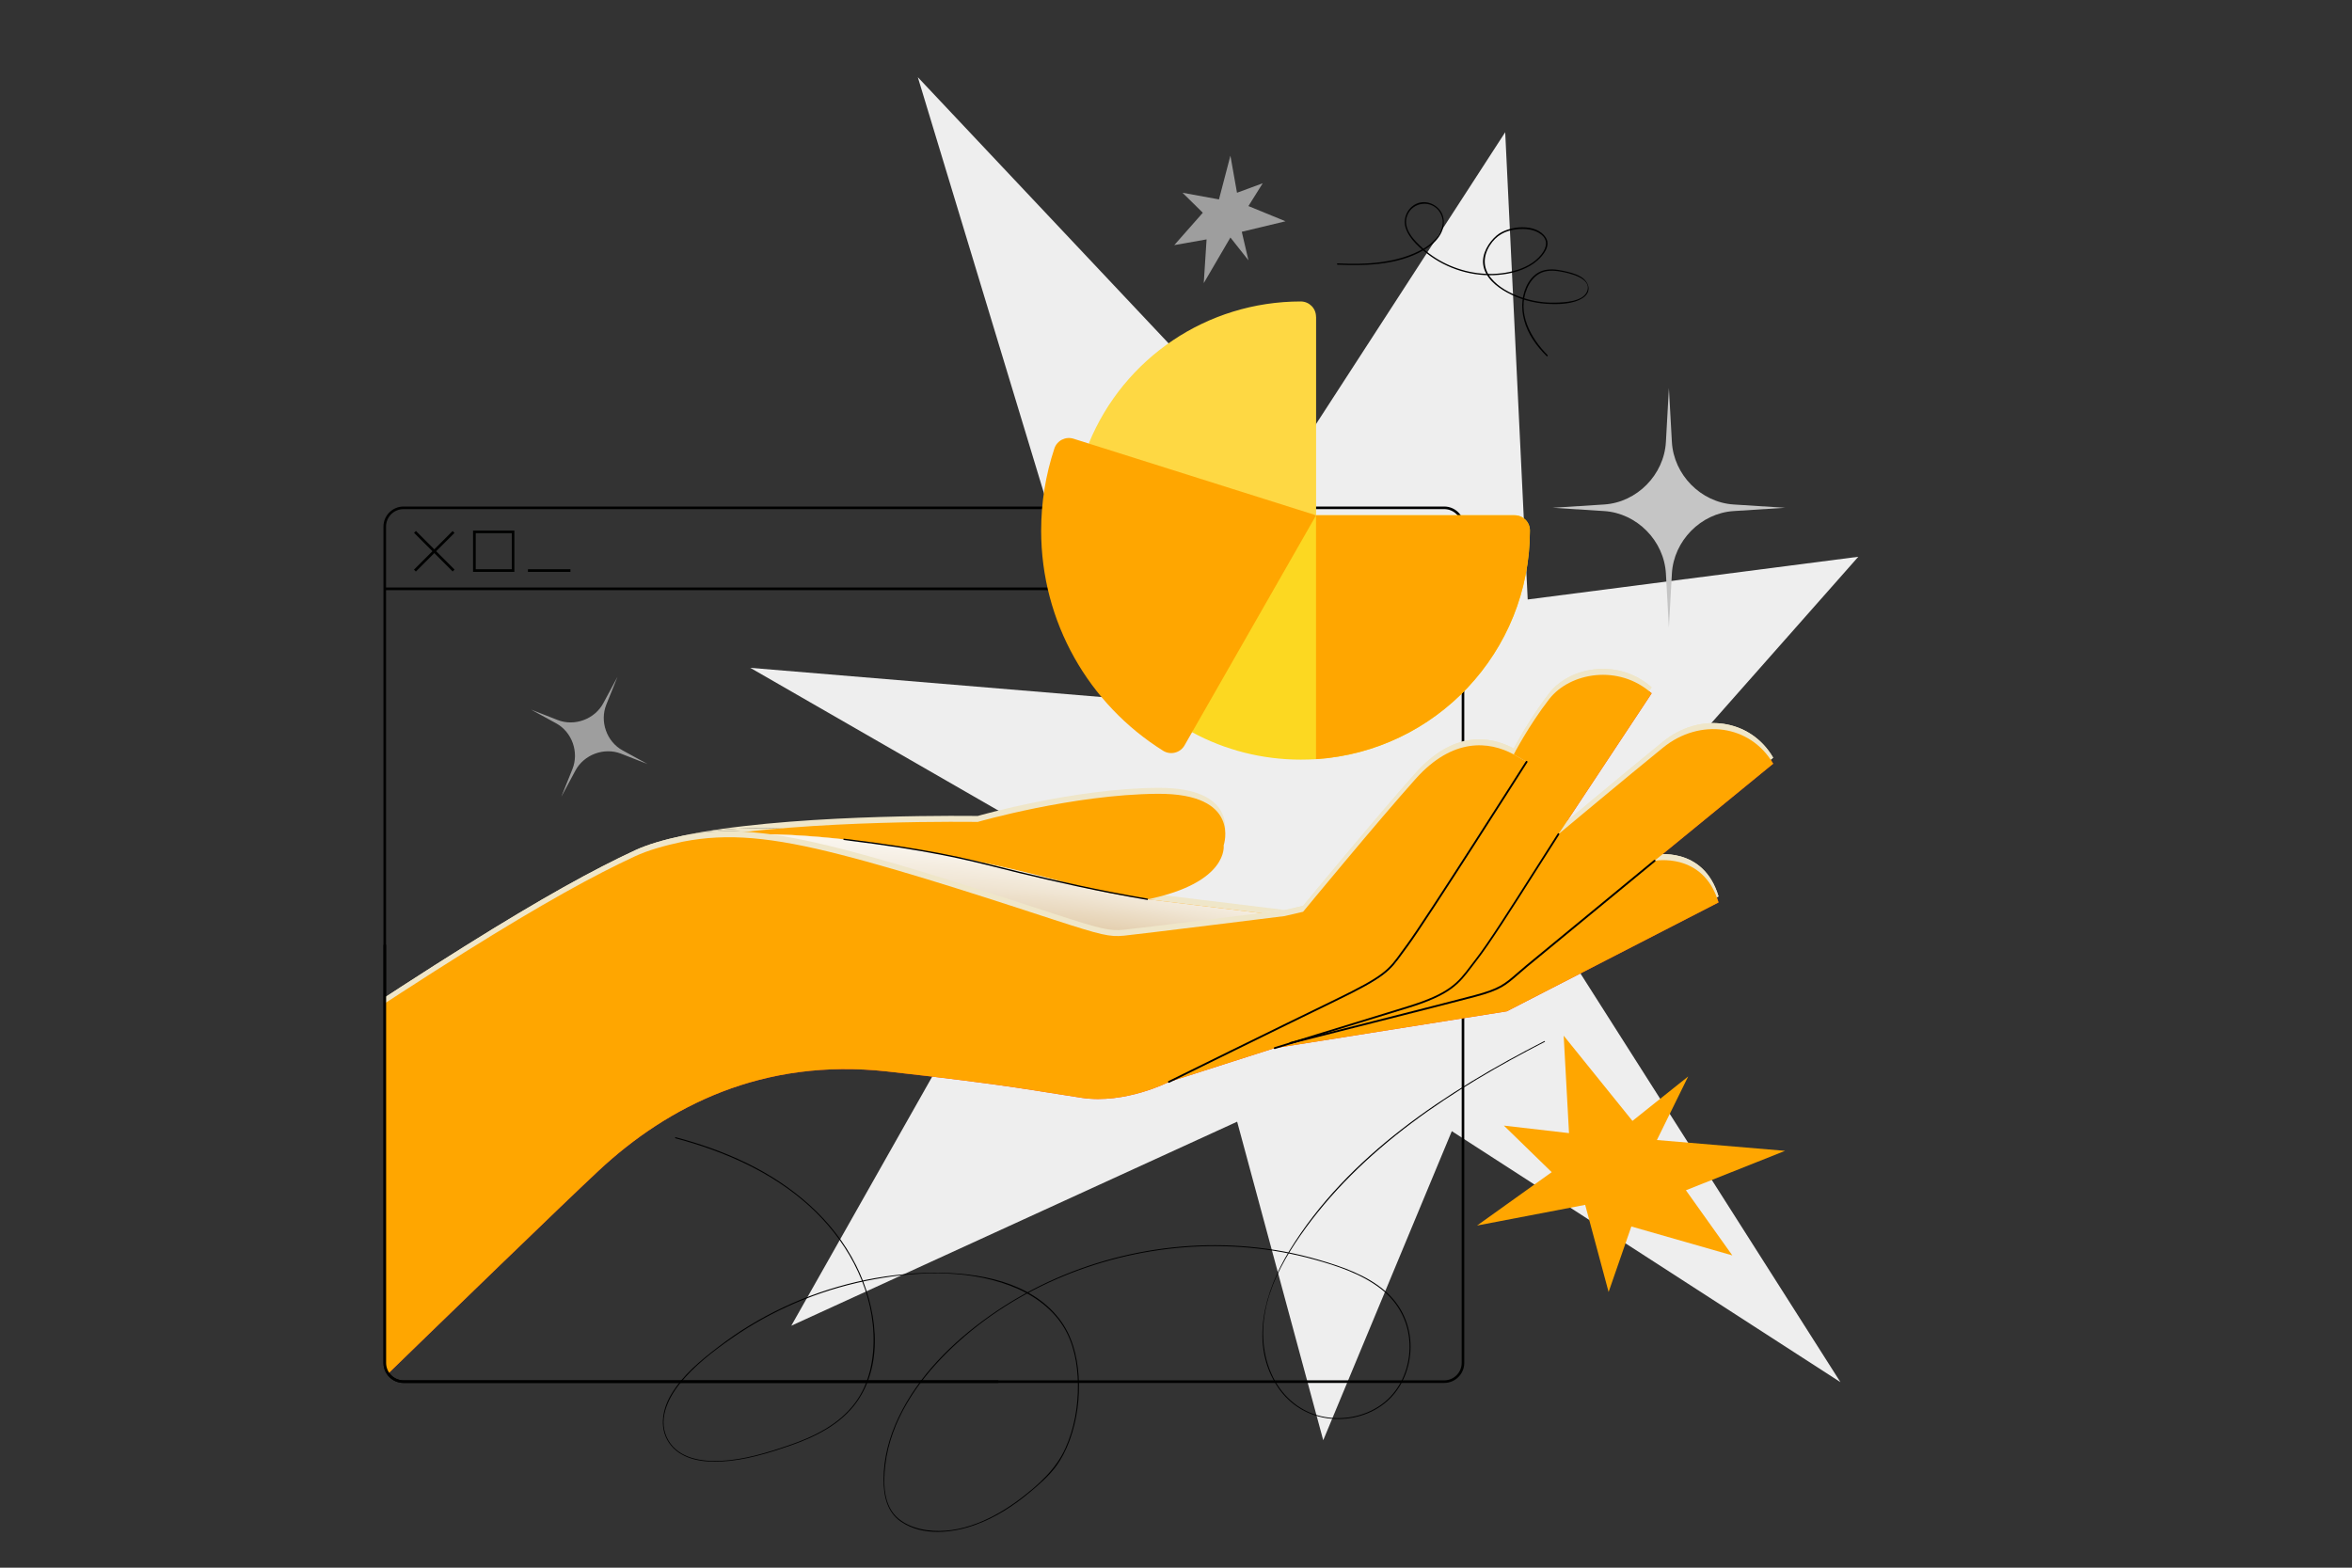<?xml version="1.0" encoding="UTF-8"?><svg xmlns="http://www.w3.org/2000/svg" xmlns:xlink="http://www.w3.org/1999/xlink" viewBox="0 0 300 200"><rect x="0" y="0" width="300" height="200" fill="#333333" stroke="none"/><defs><style>.cls-1{fill:none;}.cls-2{clip-path:url(#clippath);}.cls-3{fill:#fa3f35;}.cls-4{fill:#000100;}.cls-5{fill:#eee;}.cls-6{fill:#ffa600;}.cls-7{fill:#fcd821;}.cls-8{fill:#efe6c9;}.cls-9{fill:#fed843;}.cls-10{fill:#9e9e9e;}.cls-11{fill:#c5c5c5;}.cls-12{clip-path:url(#clippath-8);}.cls-13{fill:url(#radial-gradient);mix-blend-mode:multiply;}.cls-14{isolation:isolate;}</style><clipPath id="clippath"><path class="cls-1" d="m248.02,64.78H51.47c-1.32,0-2.39,1.08-2.39,2.39v106.69c0,1.32,1.08,2.39,2.39,2.39h196.54c1.32,0,2.39-1.08,2.39-2.39v-106.69c0-1.32-1.08-2.39-2.39-2.39Z"/></clipPath><clipPath id="clippath-8"><path class="cls-6" d="m134.45,117.34c-6.02-1.96-18.29-6.03-27.16-8.29-8.86-2.26-14.45-2.79-20.19-1.67.73-.15,1.48-.3,2.26-.44,15.68-2.43,42.29,4.45,46.77,5.72,4.7,1.34,10.28,2.07,10.28,2.07l17.46,2.13s-18.65,2.32-20.48,2.5c-1.83.18-2.92-.07-8.93-2.03Z"/></clipPath><radialGradient id="radial-gradient" cx="2253.07" cy="-4198.32" fx="2253.07" fy="-4198.32" r="103.51" gradientTransform="translate(-478.21 2376.38) rotate(-90) scale(1 -.15)" gradientUnits="userSpaceOnUse"><stop offset="0" stop-color="#d5b582"/><stop offset=".03" stop-color="#d7b888"/><stop offset=".25" stop-color="#e5d1b2"/><stop offset=".46" stop-color="#f0e5d3"/><stop offset=".66" stop-color="#f8f3eb"/><stop offset=".84" stop-color="#fdfcfa"/><stop offset="1" stop-color="#fff"/></radialGradient></defs><g class="cls-14"><g id="_4_Spend_Analytics"><polygon class="cls-5" points="234.75 176.33 196.76 116.6 237.03 71.03 194.86 76.48 191.99 16.87 164.15 59.83 117.07 9.85 141.05 88.97 95.7 85.2 135.46 108.08 100.93 169.13 157.8 143.1 168.78 183.74 185.18 144.31 234.75 176.33"/><path d="m86.14,145.21c6.2,1.65,12.27,4.28,17.07,8.63,4.59,4.15,7.93,10.02,8.2,16.29.13,3.1-.47,6.34-2.36,8.87-2.07,2.77-5.3,4.32-8.5,5.41-2.76.94-5.66,1.82-8.58,1.96-2.42.12-5.35-.29-6.7-2.58-1.45-2.48-.16-5.28,1.47-7.3,1.81-2.24,4.2-4.09,6.55-5.73,5.14-3.58,11.03-6.09,17.17-7.35,5.93-1.21,12.61-1.57,18.36.6,2.7,1.01,5.19,2.68,6.76,5.14,1.4,2.2,1.88,4.9,1.91,7.47.03,2.78-.46,5.63-1.61,8.17-1.21,2.66-3.39,4.62-5.67,6.36-3.35,2.55-7.67,4.67-12,4.06-1.28-.18-2.58-.62-3.59-1.45-1.98-1.63-1.97-4.56-1.69-6.9.66-5.55,4-10.48,7.89-14.33,8-7.9,19.05-12.53,30.19-13.4,5.57-.44,11.22.06,16.61,1.55,2.94.81,6.02,1.83,8.47,3.71,2.38,1.82,3.74,4.52,3.7,7.53-.03,2.82-1.28,5.62-3.6,7.28-2.2,1.58-5.1,2.08-7.72,1.47-2.92-.68-5.18-2.8-6.35-5.53-1.22-2.84-1.26-6.01-.49-8.97.81-3.1,2.42-5.94,4.24-8.56,1.91-2.75,4.09-5.31,6.46-7.68,4.79-4.79,10.32-8.79,16.12-12.27,2.81-1.69,5.68-3.25,8.59-4.75.06-.03,0-.13-.06-.09-12.47,6.39-25.05,14.56-32.53,26.76-3.15,5.15-5.12,11.99-1.43,17.43,1.55,2.29,3.99,3.73,6.75,3.98,2.55.23,5.21-.51,7.15-2.22,1.95-1.72,2.97-4.3,3-6.87.03-2.81-1.14-5.4-3.27-7.22-2.36-2.02-5.44-3.08-8.38-3.94-2.9-.85-5.89-1.41-8.9-1.68-11.64-1.06-23.67,2.08-33.21,8.86-4.71,3.35-9.04,7.63-11.55,12.91-1.18,2.47-1.91,5.18-1.91,7.93,0,2.07.44,4.16,2.24,5.38,2.75,1.86,6.52,1.46,9.48.39,2.54-.92,4.85-2.41,6.92-4.14,1.16-.97,2.36-2,3.28-3.21.78-1.04,1.37-2.21,1.82-3.43.95-2.6,1.32-5.44,1.14-8.2-.17-2.6-.85-5.21-2.47-7.3-3.68-4.76-10.36-5.92-16.02-5.88-6.62.05-13.21,1.6-19.19,4.42-2.93,1.38-5.72,3.07-8.29,5.05-2.23,1.71-4.55,3.61-6,6.06-1.2,2.02-1.61,4.59,0,6.53,1.52,1.83,4.15,2.14,6.38,2.03,3.01-.15,5.99-1.06,8.82-2.04,3.21-1.11,6.44-2.71,8.46-5.54,3.61-5.04,2.54-12.25-.08-17.47-2.94-5.85-8.09-10.17-13.91-13.01-2.91-1.42-5.98-2.49-9.11-3.32-.07-.02-.09.09-.02.11h0Z"/><path d="m197.41,45.32c-2.17-2.18-3.95-5.41-2.63-8.51.31-.74.81-1.45,1.52-1.87.83-.49,1.82-.46,2.73-.3,1.08.19,4.11.83,3.4,2.55-.54,1.31-2.88,1.39-4.05,1.42-1.49.04-2.98-.2-4.38-.7-1.41-.5-2.86-1.26-3.82-2.44-1.06-1.29-1.02-2.79-.15-4.16.82-1.29,1.96-1.9,3.46-2.06,1.03-.11,2.19-.02,3.05.63.94.71.77,1.67.08,2.56-.87,1.13-2.25,1.79-3.6,2.14-2.65.69-5.53.38-8.03-.68-1.27-.54-2.45-1.28-3.48-2.2-1.13-1.01-2.64-2.53-2.02-4.19.68-1.81,3.18-2.07,4.19-.39,1.08,1.81-.57,3.72-2.07,4.58-3.28,1.89-7.3,2.08-10.99,1.9-.11,0-.12.16-.01.17,3.84.18,8.29.01,11.58-2.24,1.25-.85,2.3-2.33,1.87-3.91-.35-1.3-1.83-2.12-3.12-1.73-1.3.4-2.05,1.86-1.66,3.14.46,1.51,1.99,2.79,3.23,3.68,2.65,1.87,6.02,2.73,9.24,2.29,1.55-.21,3.16-.72,4.35-1.77.75-.66,1.71-1.85,1.09-2.88-1.18-1.95-4.82-1.57-6.3-.3-1.02.87-1.89,2.32-1.71,3.7.22,1.64,1.68,2.82,3.04,3.56,1.55.85,3.29,1.34,5.05,1.45,1.45.09,3.41.07,4.66-.78,1.17-.8.73-2.09-.35-2.7-.69-.39-1.48-.58-2.25-.74-.85-.18-1.75-.27-2.59,0-1.55.52-2.37,2.24-2.54,3.77-.2,1.76.35,3.5,1.3,4.97.5.78,1.11,1.49,1.77,2.15.08.08.2-.03.13-.11h0Z"/><path class="cls-4" d="m184.21,176.43H51.47c-1.41,0-2.56-1.15-2.56-2.56v-106.69c0-1.41,1.15-2.56,2.56-2.56h132.74c1.41,0,2.56,1.15,2.56,2.56v106.69c0,1.41-1.15,2.56-2.56,2.56ZM51.47,64.95c-1.23,0-2.23,1-2.23,2.23v106.69c0,1.23,1,2.23,2.23,2.23h132.74c1.23,0,2.23-1,2.23-2.23v-106.69c0-1.23-1-2.23-2.23-2.23H51.47Z"/><rect class="cls-4" x="49.08" y="74.95" width="137.53" height=".34"/><rect class="cls-4" x="55.22" y="66.84" width=".34" height="6.97" transform="translate(-33.5 59.76) rotate(-45)"/><rect class="cls-4" x="51.9" y="70.15" width="6.97" height=".34" transform="translate(-33.5 59.77) rotate(-45)"/><path class="cls-4" d="m65.61,72.96h-5.27v-5.27h5.27v5.27Zm-4.93-.34h4.6v-4.6h-4.6v4.6Z"/><rect class="cls-4" x="67.34" y="72.62" width="5.42" height=".34"/><polygon class="cls-10" points="156.94 19.86 155.48 25.44 150.83 24.59 153.42 27.14 149.78 31.27 153.9 30.54 153.54 36.12 156.94 30.3 159.24 33.21 158.39 29.57 163.97 28.23 159.24 26.29 161.06 23.38 157.78 24.59 156.94 19.86"/><g class="cls-2"><path class="cls-8" d="m87.08,106.62c.73-.17,1.49-.32,2.27-.44-.78.14-1.53.28-2.26.44,0,0,0,0-.01,0Z"/><path class="cls-8" d="m89.35,106.18c13.89-2.43,35.35-2.08,35.35-2.08,0,0,12.12-3.5,22.91-3.59,10.79-.09,8.47,6.58,8.47,6.58,0,0,.68,4.74-9.68,6.88,0,0-5.58-.72-10.28-2.07-4.48-1.28-31.09-8.16-46.77-5.72Z"/><path class="cls-8" d="m179.54,119.8c1.83-2.85,15.18-23.37,15.18-23.37l-1.64-.94s1.89-3.67,4.53-7.07c2.64-3.4,8.87-4.48,13.06-.73l-11.88,17.96s-7.95,12.36-10.46,15.99c-2.51,3.62-3.76,4.58-8.81,6.1-5.05,1.52-16.93,5.21-16.93,5.21l-13.49,4.32s18.63-9.23,23.34-11.41c4.71-2.18,5.27-3.21,7.1-6.06Z"/><path class="cls-8" d="m81.02,108.47c1.58-.73,3.67-1.34,6.07-1.85,5.74-1.12,11.33-.6,20.19,1.67,8.87,2.26,21.14,6.33,27.16,8.29,6.02,1.96,7.1,2.21,8.93,2.03,1.83-.18,20.48-2.5,20.48-2.5l2.36-.55s9.62-11.67,14.36-16.96c4.73-5.29,9.37-4.82,12.51-3.11l1.64.94s-13.35,20.52-15.18,23.37c-1.83,2.85-2.39,3.88-7.1,6.06-4.71,2.18-23.34,11.41-23.34,11.41,0,0-5.56,2.85-11.1,2.03-5.54-.82-9-1.61-24.86-3.37-15.86-1.75-27.97,4.44-36.77,12.65-8.8,8.21-56.33,54.58-56.33,54.58l-3.05-54.33c37.98-26.06,53.45-35.45,64.03-40.36Z"/><path class="cls-8" d="m134.45,116.57c-6.02-1.96-18.29-6.03-27.16-8.29-8.86-2.26-14.45-2.79-20.19-1.67.73-.15,1.48-.3,2.26-.44,15.68-2.43,42.29,4.45,46.77,5.72,4.7,1.34,10.28,2.07,10.28,2.07l17.46,2.13s-18.65,2.32-20.48,2.5c-1.83.18-2.92-.07-8.93-2.03Z"/><path class="cls-8" d="m192.15,124.62c1.23-1.06,18.89-15.57,18.89-15.57,0,0,6.22-1.19,8.16,5.31l-27,13.89-29.61,4.7s21.95-5.66,24.53-6.37c2.59-.71,3.79-.89,5.02-1.95Z"/><path class="cls-8" d="m188.33,121.63c2.51-3.62,10.46-15.99,10.46-15.99,0,0,8.61-7.19,13.32-11.02,4.71-3.83,11.16-2.93,14.06,2.04l-15.13,12.38s-17.66,14.52-18.89,15.57c-1.23,1.06-2.44,1.24-5.02,1.95-2.59.71-24.53,6.37-24.53,6.37,0,0,11.88-3.68,16.93-5.21,5.05-1.52,6.3-2.48,8.81-6.1Z"/><path class="cls-3" d="m87.08,107.38c.73-.17,1.49-.32,2.27-.44-.78.14-1.53.28-2.26.44,0,0,0,0-.01,0Z"/><path class="cls-6" d="m89.35,106.94c13.89-2.43,35.35-2.08,35.35-2.08,0,0,12.12-3.5,22.91-3.59,10.79-.09,8.47,6.58,8.47,6.58,0,0,.68,4.74-9.68,6.88,0,0-5.58-.72-10.28-2.07-4.48-1.28-31.09-8.16-46.77-5.72Z"/><path class="cls-3" d="m179.54,120.56c1.83-2.85,15.18-23.37,15.18-23.37l-1.64-.94s1.89-3.67,4.53-7.07c2.64-3.4,8.87-4.48,13.06-.73l-11.88,17.96s-7.95,12.36-10.46,15.99c-2.51,3.62-3.76,4.58-8.81,6.1-5.05,1.52-16.93,5.21-16.93,5.21l-13.49,4.32s18.63-9.23,23.34-11.41c4.71-2.18,5.27-3.21,7.1-6.06Z"/><path class="cls-3" d="m81.02,109.23c1.58-.73,3.67-1.34,6.07-1.85,5.74-1.12,11.33-.6,20.19,1.67,8.87,2.26,21.14,6.33,27.16,8.29,6.02,1.96,7.1,2.21,8.93,2.03,1.83-.18,20.48-2.5,20.48-2.5l2.36-.55s9.62-11.67,14.36-16.96c4.73-5.29,9.37-4.82,12.51-3.11l1.64.94s-13.35,20.52-15.18,23.37c-1.83,2.85-2.39,3.88-7.1,6.06-4.71,2.18-23.34,11.41-23.34,11.41,0,0-5.56,2.85-11.1,2.03-5.54-.82-9-1.61-24.86-3.37-15.86-1.75-27.97,4.44-36.77,12.65-8.8,8.21-56.33,54.58-56.33,54.58l-3.05-54.33c37.98-26.06,53.45-35.45,64.03-40.36Z"/><path class="cls-6" d="m134.45,117.34c-6.02-1.96-18.29-6.03-27.16-8.29-8.86-2.26-14.45-2.79-20.19-1.67.73-.15,1.48-.3,2.26-.44,15.68-2.43,42.29,4.45,46.77,5.72,4.7,1.34,10.28,2.07,10.28,2.07l17.46,2.13s-18.65,2.32-20.48,2.5c-1.83.18-2.92-.07-8.93-2.03Z"/><g class="cls-12"><ellipse class="cls-13" cx="151.91" cy="123.43" rx="15.54" ry="103.48" transform="translate(2.89 250.34) rotate(-79.51)"/></g><path class="cls-3" d="m192.15,125.39c1.23-1.06,18.89-15.57,18.89-15.57,0,0,6.22-1.19,8.16,5.31l-27,13.89-29.61,4.7s21.95-5.66,24.53-6.37c2.59-.71,3.79-.89,5.02-1.95Z"/><path class="cls-3" d="m188.33,122.4c2.51-3.62,10.46-15.99,10.46-15.99,0,0,8.61-7.19,13.32-11.02,4.71-3.83,11.16-2.93,14.06,2.04l-15.13,12.38s-17.66,14.52-18.89,15.57c-1.23,1.06-2.44,1.24-5.02,1.95-2.59.71-24.53,6.37-24.53,6.37,0,0,11.88-3.68,16.93-5.21,5.05-1.52,6.3-2.48,8.81-6.1Z"/><path class="cls-8" d="m179.54,119.8c1.83-2.85,15.18-23.37,15.18-23.37l-1.64-.94s1.89-3.67,4.53-7.07c2.64-3.4,8.87-4.48,13.06-.73l-11.88,17.96s-7.95,12.36-10.46,15.99c-2.51,3.62-3.76,4.58-8.81,6.1-5.05,1.52-16.93,5.21-16.93,5.21l-13.49,4.32s18.63-9.23,23.34-11.41c4.71-2.18,5.27-3.21,7.1-6.06Z"/><path class="cls-8" d="m81.02,108.47c1.58-.73,3.67-1.34,6.07-1.85,5.74-1.12,11.33-.6,20.19,1.67,8.87,2.26,21.14,6.33,27.16,8.29,6.02,1.96,7.1,2.21,8.93,2.03,1.83-.18,20.48-2.5,20.48-2.5l2.36-.55s9.62-11.67,14.36-16.96c4.73-5.29,9.37-4.82,12.51-3.11l1.64.94s-13.35,20.52-15.18,23.37c-1.83,2.85-2.39,3.88-7.1,6.06-4.71,2.18-23.34,11.41-23.34,11.41,0,0-5.56,2.85-11.1,2.03-5.54-.82-9-1.61-24.86-3.37-15.86-1.75-27.97,4.44-36.77,12.65-8.8,8.21-56.33,54.58-56.33,54.58l-3.05-54.33c37.98-26.06,53.45-35.45,64.03-40.36Z"/><path class="cls-8" d="m192.15,124.62c1.23-1.06,18.89-15.57,18.89-15.57,0,0,6.22-1.19,8.16,5.31l-27,13.89-29.61,4.7s21.95-5.66,24.53-6.37c2.59-.71,3.79-.89,5.02-1.95Z"/><path class="cls-8" d="m188.33,121.63c2.51-3.62,10.46-15.99,10.46-15.99,0,0,8.61-7.19,13.32-11.02,4.71-3.83,11.16-2.93,14.06,2.04l-15.13,12.38s-17.66,14.52-18.89,15.57c-1.23,1.06-2.44,1.24-5.02,1.95-2.59.71-24.53,6.37-24.53,6.37,0,0,11.88-3.68,16.93-5.21,5.05-1.52,6.3-2.48,8.81-6.1Z"/><path class="cls-6" d="m179.54,120.56c1.83-2.85,15.18-23.37,15.18-23.37l-1.64-.94s1.89-3.67,4.53-7.07c2.64-3.4,8.87-4.48,13.06-.73l-11.88,17.96s-7.95,12.36-10.46,15.99c-2.51,3.62-3.76,4.58-8.81,6.1-5.05,1.52-16.93,5.21-16.93,5.21l-13.49,4.32s18.63-9.23,23.34-11.41c4.71-2.18,5.27-3.21,7.1-6.06Z"/><path class="cls-6" d="m81.02,109.23c1.58-.73,3.67-1.34,6.07-1.85,5.74-1.12,11.33-.6,20.19,1.67,8.87,2.26,21.14,6.33,27.16,8.29,6.02,1.96,7.1,2.21,8.93,2.03,1.83-.18,20.48-2.5,20.48-2.5l2.36-.55s9.62-11.67,14.36-16.96c4.73-5.29,9.37-4.82,12.51-3.11l1.64.94s-13.35,20.52-15.18,23.37c-1.83,2.85-2.39,3.88-7.1,6.06-4.71,2.18-23.34,11.41-23.34,11.41,0,0-5.56,2.85-11.1,2.03-5.54-.82-9-1.61-24.86-3.37-15.86-1.75-27.97,4.44-36.77,12.65-8.8,8.21-56.33,54.58-56.33,54.58l-3.05-54.33c37.98-26.06,53.45-35.45,64.03-40.36Z"/><path class="cls-6" d="m192.15,125.39c1.23-1.06,18.89-15.57,18.89-15.57,0,0,6.22-1.19,8.16,5.31l-27,13.89-29.61,4.7s21.95-5.66,24.53-6.37c2.59-.71,3.79-.89,5.02-1.95Z"/><path class="cls-6" d="m188.33,122.4c2.51-3.62,10.46-15.99,10.46-15.99,0,0,8.61-7.19,13.32-11.02,4.71-3.83,11.16-2.93,14.06,2.04l-15.13,12.38s-17.66,14.52-18.89,15.57c-1.23,1.06-2.44,1.24-5.02,1.95-2.59.71-24.53,6.37-24.53,6.37,0,0,11.88-3.68,16.93-5.21,5.05-1.52,6.3-2.48,8.81-6.1Z"/><path d="m149.1,138.15s-.09-.02-.11-.07c-.03-.06,0-.13.05-.16.14-.07,14.35-7.07,21.3-10.44,6.24-3.03,6.75-3.73,8.42-6.06.2-.28.43-.59.68-.93,2.31-3.12,15.05-23.16,15.18-23.36.03-.05.11-.07.16-.04.05.03.07.11.04.16-.13.2-12.87,20.25-15.19,23.38-.25.34-.48.65-.68.93-1.7,2.36-2.22,3.08-8.51,6.13-6.95,3.37-21.15,10.37-21.3,10.44-.02,0-.03.01-.05.01Z"/><path d="m162.59,133.83c-.05,0-.1-.03-.11-.08-.02-.06.02-.13.08-.15.11-.03,10.84-3.35,16.93-5.21,5.41-1.65,6.47-3.05,8.07-5.17.22-.28.44-.58.68-.89,1.52-1.94,4.5-6.63,7.38-11.16,1.1-1.72,2.13-3.35,3.07-4.82.04-.05.11-.07.16-.03.05.04.07.11.03.16-.94,1.46-1.98,3.09-3.07,4.81-2.88,4.54-5.87,9.23-7.4,11.18-.24.31-.47.6-.68.89-1.63,2.16-2.7,3.58-8.19,5.26-6.09,1.86-16.83,5.17-16.93,5.21-.01,0-.02,0-.03,0Z"/><path d="m164.58,133.18c-.05,0-.1-.04-.11-.09-.02-.06.02-.13.09-.14.2-.05,19.73-4.98,23.54-6,3.14-.84,3.79-1.41,5.37-2.78.34-.3.73-.63,1.19-1.02,2.09-1.73,7.18-5.92,12.57-10.35l3.74-3.08c.05-.04.12-.03.17.02s.03.12-.02.17l-3.74,3.08c-5.39,4.43-10.48,8.62-12.57,10.35-.46.38-.84.72-1.18,1.01-1.56,1.36-2.27,1.98-5.46,2.83-3.81,1.02-23.35,5.95-23.55,6,0,0-.02,0-.03,0Z"/><path d="m146.39,114.82c-6.42-1.09-11.89-2.35-16.4-3.44-.8-.19-1.6-.4-2.37-.59-4.52-1.14-9.19-2.31-20.04-3.63l.02-.17c10.86,1.32,15.54,2.49,20.06,3.63.77.19,1.57.39,2.37.59,4.5,1.09,9.97,2.35,16.39,3.44l-.03.17Z"/></g><path class="cls-4" d="m127.33,176.43H51.47c-1.41,0-2.56-1.15-2.56-2.56v-53.34h.34v53.34c0,1.23,1,2.23,2.23,2.23h75.86v.34Z"/><polygon class="cls-6" points="188.4 156.35 202.19 153.71 205.18 164.83 208.08 156.47 220.96 160.16 215.04 151.85 227.69 146.82 211.34 145.44 215.33 137.33 208.22 143 199.45 132.13 200.13 144.56 191.82 143.6 197.92 149.54 188.4 156.35"/><path class="cls-11" d="m213.25,56.37l-.38-6.87-.38,6.87c-.23,4.2-3.7,7.72-7.87,7.99l-6.57.42,6.57.42c4.17.27,7.64,3.79,7.87,7.99l.38,6.87.38-6.87c.23-4.2,3.7-7.72,7.87-7.99l6.57-.42-6.57-.42c-4.17-.27-7.64-3.79-7.87-7.99Z"/><path class="cls-10" d="m77.34,89.88l1.42-3.53-1.8,3.35c-1.1,2.05-3.67,3-5.82,2.16l-3.4-1.33,3.2,1.75c2.03,1.11,2.94,3.69,2.07,5.85l-1.42,3.53,1.8-3.35c1.1-2.05,3.67-3,5.82-2.16l3.4,1.33-3.2-1.75c-2.03-1.11-2.94-3.69-2.07-5.85Z"/><path class="cls-9" d="m167.87,40.41v25.33l-16.5-1.04-12.5-8.12c4.47-10.92,15.1-18.12,27.04-18.12,1.08,0,1.95.87,1.95,1.95Z"/><path class="cls-7" d="m195.14,67.69c0,15.5-12.04,28.16-27.28,29.16-.64.04-1.29.06-1.95.06-4.87,0-9.63-1.2-13.87-3.5l3.88-15.86,11.94-11.82h25.33c1.08,0,1.95.87,1.95,1.95Z"/><path class="cls-6" d="m195.14,67.69c0,15.5-12.04,28.16-27.28,29.16v-31.11h25.33c1.08,0,1.95.87,1.95,1.95Z"/><path class="cls-6" d="m167.87,65.74c-1.32,2.31-16.09,28.14-16.82,29.42-.57.91-1.78,1.19-2.69.62-9.46-5.92-15.56-16.39-15.56-28.09,0-3.58.57-7.11,1.69-10.48.34-1.02,1.44-1.57,2.47-1.23.02,0,30.64,9.67,30.91,9.76Z"/></g></g></svg>
